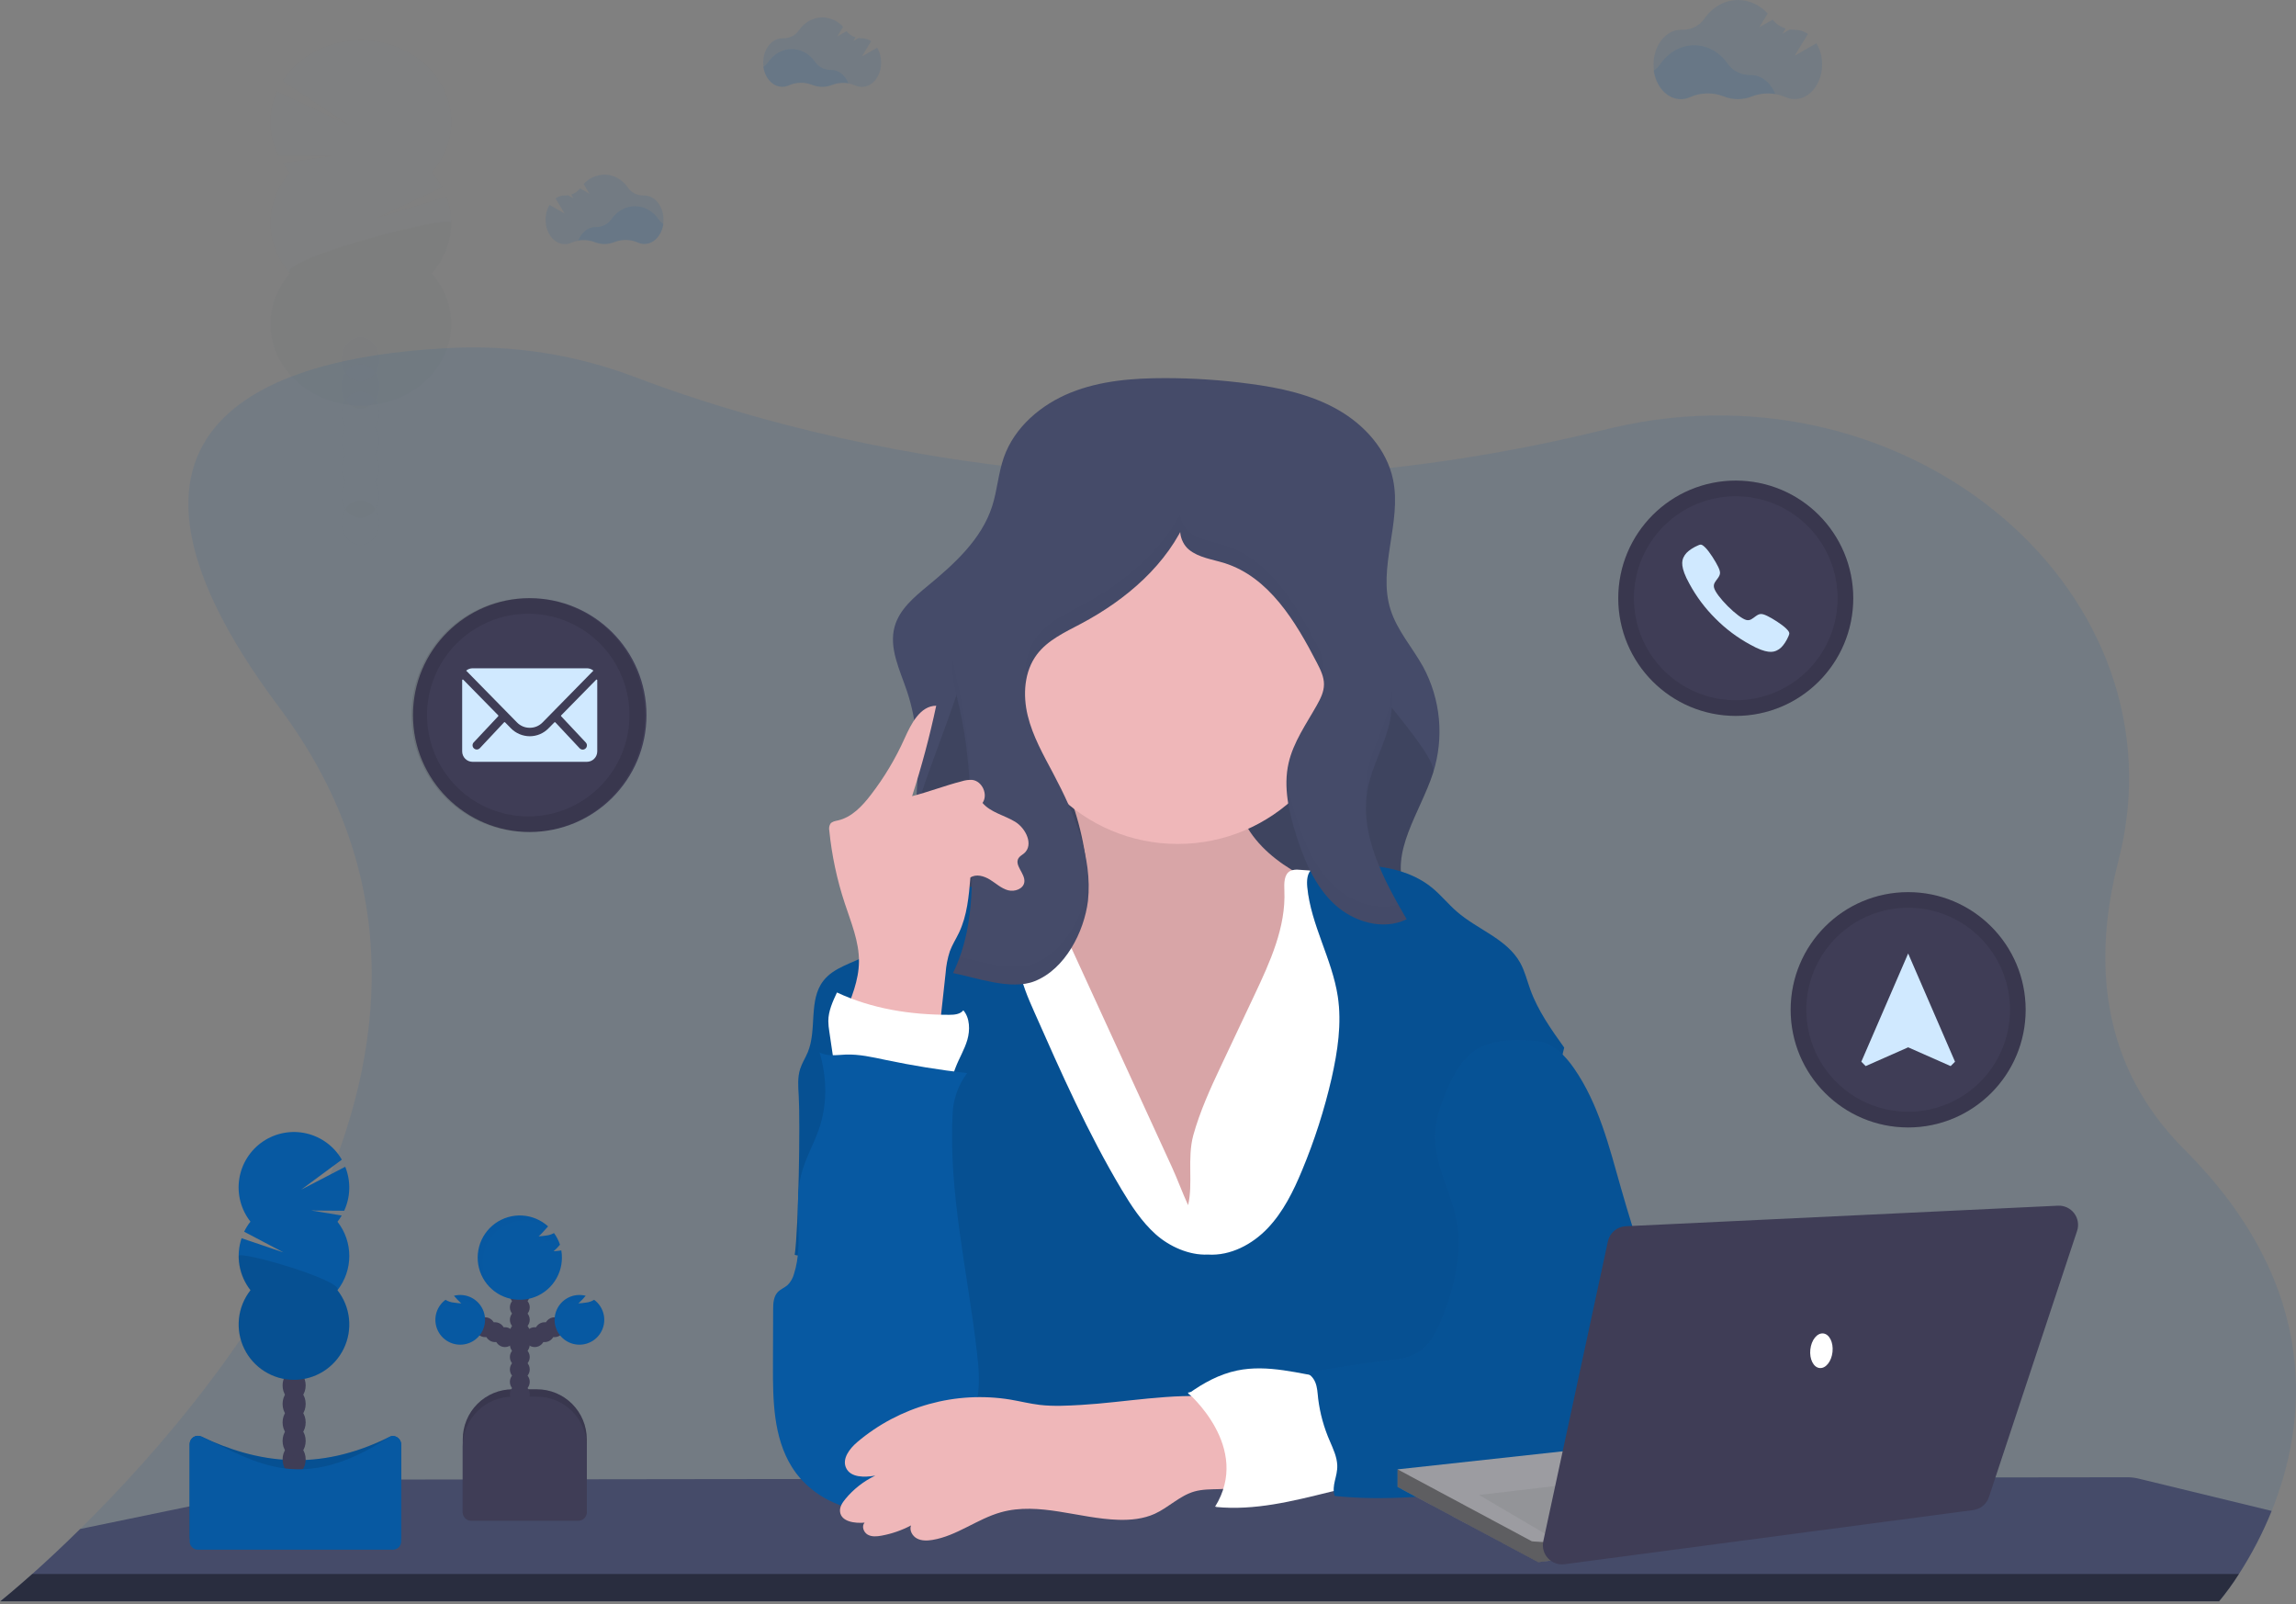 <svg width="587" height="410" viewBox="0 0 587 410" fill="none" xmlns="http://www.w3.org/2000/svg">
<rect x="0" y="0" width="587" height="410" fill="#808080" stroke="none"/>
<g clip-path="url(#clip0)">
<path opacity="0.1" d="M580.778 386.173C578.5 391.799 575.695 397.197 572.402 402.295C570.857 404.726 569.162 407.058 567.328 409.278C567.312 409.301 567.293 409.321 567.272 409.339H0L0.077 409.278C0.587 408.88 3.583 406.453 8.244 402.295C11.587 399.317 15.783 395.445 20.494 390.786C59.027 352.856 133.045 263.076 71.4 180.831C14.093 104.374 75.794 90.5 116.497 88.88C132.135 88.267 147.735 90.82 162.364 96.384C181.169 103.536 215.536 114.499 260.312 119.525C261.782 119.689 263.262 119.852 264.763 120C288.468 122.416 312.334 122.85 336.111 121.298C336.81 121.257 337.515 121.206 338.224 121.155C361.746 119.502 385.09 115.888 408.011 110.351C409.496 109.988 410.961 109.646 412.421 109.304C488.798 91.618 559.207 151.892 541.602 220.007C535.094 245.202 536.748 272.057 558.446 293.783C593.973 329.245 589.67 364.171 580.778 386.173Z" fill="#0759A2"/>
<path d="M580.778 386.173C578.5 391.799 575.695 397.197 572.402 402.295C570.857 404.726 569.163 407.058 567.328 409.278H0.077C0.587 408.88 3.583 406.453 8.244 402.295C11.587 399.317 15.783 395.445 20.494 390.786L80.281 378.423C81.054 378.264 81.841 378.183 82.629 378.183L146.367 378.091H146.434L178.004 378.051H178.076L204.72 378.02H222.162H240.027L313.234 377.918H313.351H319.022H328.986H341.425H344.733L357.305 377.775H361.459L398.027 377.724H409.706H415.321L457.559 377.667H470.136L510.144 377.611L543.914 377.57C544.855 377.571 545.792 377.682 546.707 377.902L580.778 386.173Z" fill="#454B69"/>
<path opacity="0.4" d="M8.244 402.295H572.402C570.857 404.726 569.163 407.058 567.328 409.278H0.077C0.577 408.854 3.573 406.428 8.244 402.295Z" fill="black"/>
<path d="M374.261 243.425L373.128 243.645L321.9 253.494C307.021 256.354 291.928 259.23 276.814 258.132C265.865 257.335 255.636 254.086 245.116 251.236C239.169 249.621 232.865 248.978 230.849 242.316C228.067 233.121 232.595 219.507 233.662 210.19C234.682 201.046 235.285 191.672 233.468 182.635C233.064 180.604 232.532 178.601 231.875 176.638C230.053 171.228 227.189 165.604 228.736 160.112C229.956 155.755 233.677 152.644 237.158 149.763C243.977 144.143 250.94 137.845 253.645 129.421C254.972 125.334 255.222 120.936 256.652 116.88C259.362 109.166 266.171 103.399 273.746 100.344C281.321 97.289 289.651 96.641 297.823 96.641C305.039 96.641 312.247 97.121 319.399 98.076C327.199 99.098 335.07 100.778 341.925 104.651C348.78 108.523 354.558 114.867 356.156 122.601C358.417 133.538 352.139 145.186 355.507 155.806C357.202 161.175 361.122 165.512 363.843 170.426C366.061 174.537 367.43 179.052 367.869 183.704C368.307 188.355 367.806 193.047 366.395 197.501C363.138 207.6 355.165 217.817 359.249 227.609C361.847 233.837 368.483 237.162 373.107 242.097C373.519 242.539 373.903 242.982 374.261 243.425Z" fill="#454B69"/>
<path opacity="0.1" d="M373.128 242.137V243.644L321.9 253.493C307.021 256.354 291.928 259.23 276.814 258.131C265.865 257.334 255.636 254.085 245.116 251.235C239.169 249.621 232.865 248.977 230.849 242.316C228.067 233.121 232.595 219.507 233.662 210.189C234.682 201.045 250.399 167.662 248.582 158.625L342.502 162.712C343.134 167.703 367.957 192.754 366.41 197.541C363.154 207.64 355.181 217.857 359.264 227.65C361.867 233.877 368.503 237.202 373.128 242.137Z" fill="black"/>
<path d="M277.166 216.861C277.723 220.024 278.019 223.502 276.406 226.261C274.257 229.959 269.571 231.139 265.38 231.977L250.833 234.889C249.843 235.088 248.791 235.313 248.051 235.992C247.178 236.774 246.882 238.01 246.755 239.175C246.168 244.447 248.031 249.642 249.73 254.664C253.166 264.834 256.05 275.22 260.393 285.033C264.737 294.846 270.699 304.215 279.208 310.774C287.717 317.333 298.977 320.827 309.395 318.263C318.471 316.031 325.913 309.62 332.329 302.82C337.622 297.201 342.573 291.071 345.141 283.781C346.912 278.775 347.489 273.442 348.045 268.16C348.906 260.061 349.767 251.963 350.628 243.864C351.031 240.064 351.297 235.788 348.831 232.871C347.749 231.589 346.279 230.736 344.778 229.944C339.194 226.976 333.314 224.524 328.118 220.948C322.922 217.372 318.312 212.448 316.735 206.338C315.791 202.67 315.959 198.676 314.351 195.258C312.555 191.427 308.737 188.832 304.653 187.693C300.57 186.553 296.262 186.707 292.056 187.182C287.85 187.657 271.638 188.873 269.898 193.618C268.964 196.173 272.838 201.654 273.757 204.167C275.269 208.288 276.41 212.537 277.166 216.861Z" fill="#EFB7B9"/>
<path opacity="0.1" d="M277.166 216.861C277.723 220.024 278.019 223.502 276.406 226.261C274.257 229.959 269.571 231.139 265.38 231.977L250.833 234.889C249.843 235.088 248.791 235.313 248.051 235.992C247.178 236.774 246.882 238.01 246.755 239.175C246.168 244.447 248.031 249.642 249.73 254.664C253.166 264.834 256.05 275.22 260.393 285.033C264.737 294.846 270.699 304.215 279.208 310.774C287.717 317.333 298.977 320.827 309.395 318.263C318.471 316.031 325.913 309.62 332.329 302.82C337.622 297.201 342.573 291.071 345.141 283.781C346.912 278.775 347.489 273.442 348.045 268.16C348.906 260.061 349.767 251.963 350.628 243.864C351.031 240.064 351.297 235.788 348.831 232.871C347.749 231.589 346.279 230.736 344.778 229.944C339.194 226.976 333.314 224.524 328.118 220.948C322.922 217.372 318.312 212.448 316.735 206.338C315.791 202.67 315.959 198.676 314.351 195.258C312.555 191.427 308.737 188.832 304.653 187.693C300.57 186.553 296.262 186.707 292.056 187.182C287.85 187.657 271.638 188.873 269.898 193.618C268.964 196.173 272.838 201.654 273.757 204.167C275.269 208.288 276.41 212.537 277.166 216.861Z" fill="black"/>
<path d="M312.177 272.409L320.706 254.336C324.703 245.866 328.786 236.967 328.363 227.614C328.281 225.754 328.261 223.43 329.894 222.587C330.603 222.297 331.376 222.199 332.135 222.301C341.114 222.761 349.975 224.554 358.427 227.624C360.066 228.217 361.745 228.901 362.894 230.209C364.042 231.517 364.507 233.274 364.9 234.96C366.238 240.659 367.215 246.438 367.824 252.262C369.356 266.678 368.595 281.221 367.824 295.683L365.558 339.835C365.57 340.461 365.443 341.082 365.185 341.653C364.624 342.675 363.358 343.017 362.22 343.211C357.835 343.962 353.354 343.809 348.913 343.641C317.674 342.455 286.272 340.637 255.238 344.427C255.377 339.833 255.304 335.235 255.018 330.635C253.788 310.768 248.643 291.387 243.59 272.138C240.644 260.9 237.791 248.64 242.533 238.05C243.23 236.378 244.233 234.85 245.489 233.545C247.505 231.568 250.256 230.526 252.982 229.78C257.683 228.5 262.553 227.948 267.422 228.145L299.605 298.268C301.075 301.476 302.285 304.853 303.75 308.02C305.066 302.549 303.484 296.138 305.066 290.207C306.771 284.051 309.456 278.161 312.177 272.409Z" fill="white"/>
<path d="M308.813 320.657C314.571 321.02 320.165 318.068 324.126 313.894C328.087 309.72 330.7 304.428 332.911 299.08C336.088 291.456 338.613 283.576 340.46 275.525C341.991 268.68 343.078 261.594 342.022 254.657C340.562 245.079 335.146 236.374 334.222 226.73C334.064 225.044 334.166 223.072 335.519 222.055C336.356 221.427 337.459 221.34 338.5 221.279C348.127 220.707 358.703 220.814 366.16 226.929C368.432 228.788 370.274 231.113 372.495 233.028C377.783 237.626 385.256 239.965 388.65 246.07C389.834 248.195 390.401 250.601 391.228 252.89C393.178 258.305 396.552 263.066 399.905 267.75C396.654 281.481 392.917 295.223 389.666 308.954C387.762 317.01 385.843 325.097 382.851 332.81C380.891 337.868 378.426 343.027 379.028 348.442C379.268 350.572 379.978 352.61 380.595 354.664C382.76 361.872 383.775 369.376 383.602 376.901L237.954 377.258C244.932 367.246 246.979 354.965 246.269 342.782C245.927 336.943 244.61 331.068 241.675 326.016C237.051 318.098 228.915 312.939 220.896 308.52C215.281 305.455 209.253 322.701 203.184 320.724C204.164 313.787 204.613 287.009 204.204 280.025C204.072 277.737 203.868 275.387 204.572 273.201C205.052 271.704 205.935 270.365 206.532 268.91C208.926 263.081 206.644 255.628 210.513 250.668C213.188 247.219 217.879 246.239 221.692 244.113C225.607 241.927 228.634 238.494 232.044 235.562C238.734 229.876 246.909 226.223 255.605 225.034C258.142 229.038 259.684 233.592 260.102 238.315C260.362 241.283 260.174 244.292 260.587 247.245C261.154 251.245 262.807 254.999 264.446 258.698C271.27 274.12 278.12 289.588 286.767 304.071C289.212 308.157 291.872 312.244 295.414 315.427C298.956 318.609 304.056 320.882 308.813 320.657Z" fill="#0759A2"/>
<path opacity="0.1" d="M308.813 320.657C314.571 321.02 320.165 318.068 324.126 313.894C328.087 309.72 330.7 304.428 332.911 299.08C336.088 291.456 338.613 283.576 340.46 275.525C341.991 268.68 343.078 261.594 342.022 254.657C340.562 245.079 335.146 236.374 334.222 226.73C334.064 225.044 334.166 223.072 335.519 222.055C336.356 221.427 337.459 221.34 338.5 221.279C348.127 220.707 358.703 220.814 366.16 226.929C368.432 228.788 370.274 231.113 372.495 233.028C377.783 237.626 385.256 239.965 388.65 246.07C389.834 248.195 390.401 250.601 391.228 252.89C393.178 258.305 396.552 263.066 399.905 267.75C396.654 281.481 392.917 295.223 389.666 308.954C387.762 317.01 385.843 325.097 382.851 332.81C380.891 337.868 378.426 343.027 379.028 348.442C379.268 350.572 379.978 352.61 380.595 354.664C382.76 361.872 383.775 369.376 383.602 376.901L237.954 377.258C244.932 367.246 246.979 354.965 246.269 342.782C245.927 336.943 244.61 331.068 241.675 326.016C237.051 318.098 228.915 312.939 220.896 308.52C215.281 305.455 209.253 322.701 203.184 320.724C204.164 313.787 204.613 287.009 204.204 280.025C204.072 277.737 203.868 275.387 204.572 273.201C205.052 271.704 205.935 270.365 206.532 268.91C208.926 263.081 206.644 255.628 210.513 250.668C213.188 247.219 217.879 246.239 221.692 244.113C225.607 241.927 228.634 238.494 232.044 235.562C238.734 229.876 246.909 226.223 255.605 225.034C258.142 229.038 259.684 233.592 260.102 238.315C260.362 241.283 260.174 244.292 260.587 247.245C261.154 251.245 262.807 254.999 264.446 258.698C271.27 274.12 278.12 289.588 286.767 304.071C289.212 308.157 291.872 312.244 295.414 315.427C298.956 318.609 304.056 320.882 308.813 320.657Z" fill="black"/>
<path d="M301.11 215.701C325.275 215.701 344.865 196.096 344.865 171.912C344.865 147.728 325.275 128.123 301.11 128.123C276.945 128.123 257.356 147.728 257.356 171.912C257.356 196.096 276.945 215.701 301.11 215.701Z" fill="#EFB7B9"/>
<path d="M278.151 230.265C279.351 218.934 274.645 207.849 269.316 197.781C266.764 192.969 264.028 188.172 262.746 182.885C261.465 177.597 261.833 171.61 265.11 167.263C267.897 163.565 272.317 161.567 276.406 159.396C287.947 153.266 298.497 144.255 303.571 132.204C300.702 133.767 301.448 138.431 303.979 140.49C306.511 142.549 309.962 142.947 313.075 143.928C324.427 147.504 331.237 158.834 336.698 169.419C337.592 171.146 338.5 172.969 338.49 174.916C338.48 176.862 337.592 178.588 336.663 180.244C333.967 185.045 330.67 189.658 329.445 195.027C328.041 201.157 329.522 207.604 331.446 213.617C333.488 220.012 336.198 226.459 341.098 231.046C345.998 235.634 353.599 237.912 359.627 234.949C353.609 224.595 347.377 213.024 349.725 201.285C350.858 195.666 353.905 190.557 355.202 184.969C357.672 174.308 353.558 163.34 349.52 153.164L337.454 122.795C335.611 118.151 333.513 113.196 329.287 110.565C326.428 108.793 322.968 108.333 319.619 108.011C308.839 107.051 297.67 107.367 287.635 111.383C269.352 118.693 257.887 136.715 248.791 154.196C246.065 159.432 243.375 164.995 243.488 170.9C243.549 174.139 244.453 177.291 245.188 180.448C248.179 193.301 248.342 206.618 248.495 219.813C248.613 229.938 248.087 239.48 243.661 248.701C249.725 249.907 258.52 253.161 264.523 250.78C272.348 247.684 277.166 238.147 278.151 230.265Z" fill="#454B69"/>
<g opacity="0.1">
<path opacity="0.1" d="M248.47 219.601C248.49 218.16 248.49 216.706 248.47 215.238C248.316 202.043 248.153 188.725 245.162 175.873C244.494 173.372 243.972 170.834 243.6 168.271C243.495 169.151 243.449 170.037 243.462 170.923C243.523 174.161 244.427 177.313 245.162 180.47C248.138 193.246 248.322 206.482 248.47 219.601Z" fill="black"/>
<path opacity="0.1" d="M355.202 184.97C355.872 181.986 356.095 178.918 355.865 175.867C355.765 177.384 355.543 178.891 355.202 180.373C353.905 185.992 350.858 191.054 349.725 196.689C349.236 199.174 349.099 201.716 349.316 204.239C349.398 203.248 349.534 202.262 349.725 201.287C350.858 195.652 353.905 190.569 355.202 184.97Z" fill="black"/>
<path opacity="0.1" d="M338.092 172.572C338.341 171.846 338.475 171.086 338.49 170.319C338.49 168.373 337.592 166.549 336.698 164.823C331.237 154.238 324.448 142.918 313.075 139.332C309.962 138.351 306.516 137.952 303.979 135.894C303.327 135.331 302.792 134.644 302.409 133.872C302.025 133.1 301.799 132.259 301.744 131.398C296.211 141.564 286.706 149.339 276.406 154.8C272.322 156.971 267.897 158.968 265.11 162.667C262.491 166.141 261.731 170.661 262.185 175.034C262.443 172.228 263.453 169.543 265.11 167.264C267.897 163.566 272.317 161.569 276.406 159.398C286.706 153.937 296.211 146.162 301.744 135.996C301.799 136.856 302.025 137.697 302.409 138.469C302.792 139.241 303.327 139.929 303.979 140.491C306.532 142.535 309.962 142.948 313.075 143.929C324.427 147.505 331.237 158.836 336.698 169.42C337.252 170.429 337.718 171.483 338.092 172.572Z" fill="black"/>
<path opacity="0.1" d="M341.098 226.45C336.198 221.852 333.498 215.416 331.446 209.02C330.215 205.427 329.393 201.707 328.996 197.93C328.521 203.176 329.823 208.545 331.446 213.618C333.488 220.013 336.198 226.46 341.098 231.047C345.999 235.635 353.599 237.913 359.627 234.95C358.902 233.709 358.183 232.447 357.468 231.175C351.869 232.754 345.437 230.506 341.098 226.45Z" fill="black"/>
<path opacity="0.1" d="M278.151 225.668C277.166 233.551 272.347 243.088 264.502 246.204C259.056 248.365 251.302 245.882 245.386 244.508C244.877 245.942 244.295 247.349 243.641 248.723C249.705 249.928 258.499 253.182 264.502 250.802C272.347 247.686 277.166 238.148 278.151 230.266C278.354 228.294 278.392 226.308 278.263 224.33C278.233 224.775 278.187 225.224 278.151 225.668Z" fill="black"/>
</g>
<path d="M340.001 352.325C332.115 351.073 324.111 348.657 316.291 350.282C311.758 351.222 307.614 353.48 303.847 356.207C305.919 357.868 308.339 359.349 309.655 361.658C310.473 363.256 311.087 364.949 311.483 366.7C312.31 369.765 313.142 372.891 313.269 376.079C313.397 379.267 312.759 382.587 310.86 385.157C320.803 386.137 330.44 383.685 340.139 381.29C341.248 381.095 342.303 380.668 343.237 380.038C344.768 378.832 345.217 376.687 345.228 374.73C345.228 371.236 344.248 367.829 343.252 364.478C342.068 360.458 341.19 356.32 340.001 352.325Z" fill="white"/>
<path d="M393.249 266.162C397.164 266.672 400.201 269.835 402.437 273.083C408.71 282.125 411.415 293.088 414.427 303.678C418.17 316.847 422.572 329.809 427.632 342.563C428.721 345.508 430.046 348.361 431.593 351.094C432.854 353.203 434.385 355.231 434.941 357.627C436.289 363.42 431.516 368.866 426.54 372.094C423.887 373.884 420.99 375.281 417.939 376.242C414.968 377.131 411.87 377.468 408.792 377.805L380.458 380.87C367.416 382.291 354.257 383.711 341.21 382.342C340.388 379.481 342.001 377.458 341.884 374.48C341.802 372.35 340.863 370.368 340.026 368.406C338.482 364.912 337.462 361.21 336.999 357.418C336.851 356.023 336.8 354.593 336.269 353.295C335.738 351.998 334.6 350.833 333.207 350.741C340.863 349.98 346.677 348.534 354.333 347.768C357.177 347.482 360.132 347.16 362.557 345.648C365.563 343.773 367.247 340.392 368.585 337.112C371.898 328.99 374.031 320.04 372.291 311.437C370.861 304.383 366.875 297.813 366.895 290.615C366.895 286.33 368.355 282.176 370.08 278.253C371.908 274.105 374.291 269.865 378.303 267.761C382.315 265.656 388.721 265.549 393.249 266.162Z" fill="#0759A2"/>
<path opacity="0.08" d="M393.249 266.162C397.164 266.672 400.201 269.835 402.437 273.083C408.71 282.125 411.415 293.088 414.427 303.678C418.17 316.847 422.572 329.809 427.632 342.563C428.721 345.508 430.046 348.361 431.593 351.094C432.854 353.203 434.385 355.231 434.941 357.627C436.289 363.42 431.516 368.866 426.54 372.094C423.887 373.884 420.99 375.281 417.939 376.242C414.968 377.131 411.87 377.468 408.792 377.805L380.458 380.87C367.416 382.291 354.257 383.711 341.21 382.342C340.388 379.481 342.001 377.458 341.884 374.48C341.802 372.35 340.863 370.368 340.026 368.406C338.482 364.912 337.462 361.21 336.999 357.418C336.851 356.023 336.8 354.593 336.269 353.295C335.738 351.998 334.6 350.833 333.207 350.741C340.863 349.98 346.677 348.534 354.333 347.768C357.177 347.482 360.132 347.16 362.557 345.648C365.563 343.773 367.247 340.392 368.585 337.112C371.898 328.99 374.031 320.04 372.291 311.437C370.861 304.383 366.875 297.813 366.895 290.615C366.895 286.33 368.355 282.176 370.08 278.253C371.908 274.105 374.291 269.865 378.303 267.761C382.315 265.656 388.721 265.549 393.249 266.162Z" fill="black"/>
<path d="M215.817 259.526C217.67 255.122 219.554 250.576 219.605 245.799C219.661 240.635 217.563 235.731 215.96 230.827C213.978 224.826 212.658 218.627 212.025 212.339C211.893 211.737 211.984 211.107 212.28 210.567C212.704 209.969 213.52 209.846 214.24 209.688C217.772 208.881 220.442 206.025 222.647 203.149C226.068 198.708 228.956 193.88 231.253 188.764C232.942 184.999 235.229 180.407 239.353 180.371C237.693 188.176 235.635 195.892 233.187 203.487C237.5 202.383 241.599 200.779 245.912 199.676C246.757 199.409 247.641 199.291 248.526 199.328C251.109 199.599 252.691 203.098 251.19 205.218C253.298 207.691 256.805 208.355 259.561 210.051C262.318 211.747 264.298 215.946 261.848 218.076C261.368 218.49 260.761 218.781 260.414 219.312C259.23 221.141 262.129 223.241 261.889 225.407C261.695 227.179 259.424 228.007 257.703 227.537C255.983 227.067 254.641 225.78 253.11 224.834C251.578 223.889 249.577 223.302 248.092 224.283C247.694 229.09 247.265 233.989 245.188 238.367C244.427 239.966 243.452 241.462 242.84 243.123C242.254 244.933 241.89 246.808 241.757 248.706L239.905 265.661C231.064 267.433 223.137 264.782 215.817 259.526Z" fill="#EFB7B9"/>
<path d="M213.658 274.724L212.029 263.695C211.874 262.797 211.787 261.889 211.769 260.977C211.769 258.423 212.892 255.986 213.979 253.662C222.988 257.871 232.728 259.368 242.666 259.373C243.978 259.373 245.473 259.251 246.29 258.224C247.979 260.17 248.03 263.302 247.311 265.774C246.591 268.247 245.208 270.474 244.289 272.885C243.824 274.106 243.447 275.439 242.558 276.379C241.18 277.866 238.945 278.121 236.913 278.111C234.776 278.097 232.644 277.894 230.543 277.503C225.102 276.492 219.099 273.748 213.658 274.724Z" fill="white"/>
<path d="M247.26 274.274C240.267 273.478 233.32 272.354 226.419 270.903C223.034 270.193 219.62 269.401 216.169 269.539C213.923 269.631 211.509 270.08 209.533 268.967C211.458 275.521 211.575 282.427 209.273 288.859C207.91 292.69 205.833 296.261 204.832 300.205C202.75 308.455 205.608 317.45 203.005 325.552C202.73 326.611 202.189 327.582 201.433 328.372C200.637 329.103 199.549 329.481 198.814 330.273C197.732 331.437 197.666 333.189 197.661 334.778L197.615 348.852C197.584 357.812 197.702 367.313 202.428 374.904C207.818 383.589 219.165 388.089 229.042 385.448C231.668 384.776 234.129 383.571 236.27 381.908C239.7 379.18 241.885 375.237 244.024 371.395C246.576 366.797 249.128 362.098 249.95 356.923C250.532 353.26 250.205 349.521 249.786 345.838C247.479 325.404 242.472 305.144 243.549 284.634C243.71 280.885 245.004 277.272 247.26 274.274Z" fill="#0759A2"/>
<path d="M276.487 359.073C272.939 359.277 269.366 359.482 265.834 359.073C263.282 358.767 260.791 358.138 258.259 357.709C251.345 356.592 244.271 356.984 237.523 358.861C230.775 360.737 224.512 364.053 219.165 368.58C217.205 370.255 215.225 372.825 216.307 375.17C217.471 377.693 221.028 377.622 223.769 377.152C220.811 378.566 218.197 380.611 216.113 383.144C215.347 384.079 214.622 385.187 214.77 386.398C215.082 388.926 218.512 389.386 221.049 389.166C220.222 390.055 220.778 391.629 221.83 392.232C222.881 392.834 224.188 392.712 225.377 392.492C228.006 392.01 230.547 391.13 232.911 389.882C232.431 391.133 233.263 392.599 234.442 393.223C235.622 393.846 237.056 393.8 238.378 393.585C244.615 392.564 249.822 388.221 255.906 386.515C265.635 383.792 275.813 388.135 285.925 388.441C289.09 388.538 292.336 388.216 295.22 386.909C298.757 385.299 301.611 382.28 305.347 381.208C309.497 380.022 314.259 381.386 318.057 379.338C320.818 377.851 318.327 366.393 317.623 364.187C316.331 360.151 315.035 357.474 310.732 357.065C299.844 355.998 287.456 358.44 276.487 359.073Z" fill="#EFB7B9"/>
<path d="M303.647 355.946C303.647 355.946 320.129 369.908 310.62 385.141L328.996 378.791V365.463C328.996 364.83 322.018 355.313 322.018 355.313L313.774 354.041L303.647 355.946Z" fill="white"/>
<path d="M131.074 355.084H137.256C140.64 355.084 143.886 356.429 146.279 358.825C148.672 361.22 150.017 364.468 150.017 367.855V386.812H118.313V367.855C118.313 366.178 118.644 364.517 119.285 362.968C119.926 361.418 120.866 360.01 122.051 358.825C123.236 357.639 124.643 356.698 126.191 356.056C127.739 355.414 129.399 355.084 131.074 355.084Z" fill="#3F3D56"/>
<path opacity="0.1" d="M131.074 355.084H137.256C140.64 355.084 143.886 356.429 146.279 358.825C148.672 361.22 150.017 364.468 150.017 367.855V386.812H118.313V367.855C118.313 366.178 118.644 364.517 119.285 362.968C119.926 361.418 120.866 360.01 122.051 358.825C123.236 357.639 124.643 356.698 126.191 356.056C127.739 355.414 129.399 355.084 131.074 355.084Z" fill="black"/>
<path d="M132.897 362.062C134.298 362.062 135.434 360.925 135.434 359.523C135.434 358.121 134.298 356.984 132.897 356.984C131.496 356.984 130.36 358.121 130.36 359.523C130.36 360.925 131.496 362.062 132.897 362.062Z" fill="#3F3D56"/>
<path d="M132.897 358.89C134.298 358.89 135.434 357.754 135.434 356.351C135.434 354.949 134.298 353.812 132.897 353.812C131.496 353.812 130.36 354.949 130.36 356.351C130.36 357.754 131.496 358.89 132.897 358.89Z" fill="#3F3D56"/>
<path d="M132.897 355.718C134.298 355.718 135.434 354.582 135.434 353.179C135.434 351.777 134.298 350.641 132.897 350.641C131.496 350.641 130.36 351.777 130.36 353.179C130.36 354.582 131.496 355.718 132.897 355.718Z" fill="#3F3D56"/>
<path d="M132.897 352.544C134.298 352.544 135.434 351.408 135.434 350.006C135.434 348.603 134.298 347.467 132.897 347.467C131.496 347.467 130.36 348.603 130.36 350.006C130.36 351.408 131.496 352.544 132.897 352.544Z" fill="#3F3D56"/>
<path d="M132.897 349.373C134.298 349.373 135.434 348.236 135.434 346.834C135.434 345.432 134.298 344.295 132.897 344.295C131.496 344.295 130.36 345.432 130.36 346.834C130.36 348.236 131.496 349.373 132.897 349.373Z" fill="#3F3D56"/>
<path d="M132.897 346.201C134.298 346.201 135.434 345.064 135.434 343.662C135.434 342.26 134.298 341.123 132.897 341.123C131.496 341.123 130.36 342.26 130.36 343.662C130.36 345.064 131.496 346.201 132.897 346.201Z" fill="#3F3D56"/>
<path d="M132.897 343.023C134.298 343.023 135.434 341.886 135.434 340.484C135.434 339.082 134.298 337.945 132.897 337.945C131.496 337.945 130.36 339.082 130.36 340.484C130.36 341.886 131.496 343.023 132.897 343.023Z" fill="#3F3D56"/>
<path d="M136.705 344.295C138.106 344.295 139.242 343.158 139.242 341.756C139.242 340.353 138.106 339.217 136.705 339.217C135.304 339.217 134.168 340.353 134.168 341.756C134.168 343.158 135.304 344.295 136.705 344.295Z" fill="#3F3D56"/>
<path d="M139.241 343.023C140.643 343.023 141.778 341.886 141.778 340.484C141.778 339.082 140.643 337.945 139.241 337.945C137.84 337.945 136.705 339.082 136.705 340.484C136.705 341.886 137.84 343.023 139.241 343.023Z" fill="#3F3D56"/>
<path d="M141.778 341.755C143.179 341.755 144.315 340.619 144.315 339.217C144.315 337.814 143.179 336.678 141.778 336.678C140.377 336.678 139.241 337.814 139.241 339.217C139.241 340.619 140.377 341.755 141.778 341.755Z" fill="#3F3D56"/>
<path d="M132.897 339.851C134.298 339.851 135.434 338.714 135.434 337.312C135.434 335.91 134.298 334.773 132.897 334.773C131.496 334.773 130.36 335.91 130.36 337.312C130.36 338.714 131.496 339.851 132.897 339.851Z" fill="#3F3D56"/>
<path d="M132.897 336.679C134.298 336.679 135.434 335.543 135.434 334.14C135.434 332.738 134.298 331.602 132.897 331.602C131.496 331.602 130.36 332.738 130.36 334.14C130.36 335.543 131.496 336.679 132.897 336.679Z" fill="#3F3D56"/>
<path d="M132.897 333.505C134.298 333.505 135.434 332.369 135.434 330.967C135.434 329.564 134.298 328.428 132.897 328.428C131.496 328.428 130.36 329.564 130.36 330.967C130.36 332.369 131.496 333.505 132.897 333.505Z" fill="#3F3D56"/>
<path d="M132.897 330.334C134.298 330.334 135.434 329.197 135.434 327.795C135.434 326.393 134.298 325.256 132.897 325.256C131.496 325.256 130.36 326.393 130.36 327.795C130.36 329.197 131.496 330.334 132.897 330.334Z" fill="#3F3D56"/>
<path d="M143.432 319.605C142.799 319.697 142.166 319.764 141.533 319.805C142.122 319.291 142.668 318.73 143.167 318.129C142.815 317.062 142.299 316.057 141.635 315.151C141.007 315.504 140.311 315.723 139.594 315.794C138.966 315.886 138.333 315.953 137.7 315.999C138.532 315.319 139.308 314.298 140.125 313.445C138.295 311.785 135.951 310.805 133.485 310.669C131.019 310.533 128.581 311.249 126.58 312.697C124.579 314.146 123.136 316.238 122.493 318.624C121.85 321.011 122.046 323.546 123.048 325.805C124.05 328.064 125.797 329.909 127.997 331.032C130.197 332.156 132.716 332.488 135.131 331.974C137.547 331.46 139.713 330.131 141.266 328.209C142.819 326.288 143.665 323.89 143.662 321.419C143.662 320.797 143.607 320.177 143.499 319.564L143.432 319.605Z" fill="#0759A2"/>
<path d="M151.89 332.219C151.243 332.617 150.513 332.861 149.757 332.929C149.129 333.021 148.496 333.093 147.863 333.134C148.536 332.53 149.163 331.877 149.741 331.182C148.212 330.783 146.589 330.969 145.189 331.704C143.789 332.439 142.714 333.67 142.173 335.157C141.632 336.643 141.664 338.278 142.264 339.742C142.863 341.205 143.987 342.393 145.415 343.071C146.842 343.75 148.472 343.872 149.984 343.412C151.497 342.953 152.784 341.945 153.593 340.586C154.403 339.228 154.677 337.616 154.362 336.065C154.047 334.515 153.166 333.138 151.89 332.204V332.219Z" fill="#0759A2"/>
<path d="M129.094 344.295C130.495 344.295 131.631 343.158 131.631 341.756C131.631 340.353 130.495 339.217 129.094 339.217C127.693 339.217 126.557 340.353 126.557 341.756C126.557 343.158 127.693 344.295 129.094 344.295Z" fill="#3F3D56"/>
<path d="M126.557 343.023C127.958 343.023 129.094 341.886 129.094 340.484C129.094 339.082 127.958 337.945 126.557 337.945C125.156 337.945 124.021 339.082 124.021 340.484C124.021 341.886 125.156 343.023 126.557 343.023Z" fill="#3F3D56"/>
<path d="M124.02 341.755C125.421 341.755 126.557 340.619 126.557 339.217C126.557 337.814 125.421 336.678 124.02 336.678C122.619 336.678 121.483 337.814 121.483 339.217C121.483 340.619 122.619 341.755 124.02 341.755Z" fill="#3F3D56"/>
<path d="M113.908 332.219C114.555 332.617 115.286 332.861 116.042 332.929C116.67 333.021 117.303 333.093 117.936 333.134C117.262 332.531 116.634 331.879 116.057 331.182C117.587 330.783 119.21 330.969 120.61 331.704C122.009 332.439 123.085 333.67 123.626 335.157C124.167 336.643 124.134 338.278 123.535 339.742C122.935 341.205 121.812 342.393 120.384 343.071C118.956 343.75 117.327 343.872 115.815 343.412C114.302 342.953 113.015 341.945 112.206 340.586C111.396 339.228 111.122 337.616 111.437 336.065C111.752 334.515 112.633 333.138 113.908 332.204V332.219Z" fill="#0759A2"/>
<path d="M131.075 356.963H137.256C140.64 356.963 143.886 358.308 146.279 360.703C148.672 363.098 150.017 366.347 150.017 369.734V386.525C150.017 387.1 149.789 387.651 149.383 388.057C148.977 388.463 148.427 388.691 147.853 388.691H120.463C119.889 388.691 119.338 388.463 118.932 388.057C118.526 387.651 118.298 387.1 118.298 386.525V369.734C118.298 368.055 118.629 366.394 119.271 364.843C119.913 363.293 120.855 361.884 122.041 360.698C123.228 359.512 124.636 358.572 126.186 357.931C127.736 357.29 129.397 356.961 131.075 356.963Z" fill="#3F3D56"/>
<g opacity="0.1">
<path opacity="0.1" d="M143.606 320.299C143.349 320.573 143.076 320.833 142.789 321.075C143.08 321.075 143.366 321.029 143.657 320.999C143.647 320.764 143.631 320.529 143.606 320.299Z" fill="black"/>
<path opacity="0.1" d="M138.981 317.265C139.619 317.224 140.247 317.158 140.88 317.066C141.448 316.994 142.003 316.843 142.528 316.617C142.27 316.106 141.973 315.616 141.64 315.15C141.323 315.344 140.979 315.49 140.619 315.585C140.119 316.188 139.571 316.75 138.981 317.265Z" fill="black"/>
<path opacity="0.1" d="M123.387 322.716C123.384 320.78 123.902 318.878 124.887 317.211C125.873 315.544 127.289 314.174 128.988 313.246C130.686 312.317 132.603 311.864 134.537 311.934C136.471 312.004 138.35 312.595 139.976 313.644L140.14 313.47C139.078 312.525 137.84 311.799 136.497 311.335C135.154 310.871 133.732 310.677 132.314 310.765C130.896 310.853 129.509 311.221 128.234 311.848C126.958 312.474 125.819 313.348 124.882 314.417C123.946 315.486 123.229 316.73 122.775 318.078C122.321 319.425 122.138 320.85 122.236 322.268C122.335 323.687 122.712 325.072 123.348 326.344C123.983 327.616 124.864 328.749 125.94 329.679C124.289 327.736 123.384 325.267 123.387 322.716Z" fill="black"/>
</g>
<g opacity="0.1">
<path opacity="0.1" d="M147.863 334.4C148.496 334.359 149.129 334.292 149.757 334.201C150.513 334.13 151.244 333.885 151.89 333.485C152.607 334.014 153.204 334.687 153.644 335.461C154.084 336.236 154.356 337.094 154.442 337.981C154.467 337.759 154.479 337.535 154.478 337.312C154.483 336.319 154.254 335.34 153.811 334.453C153.368 333.565 152.722 332.795 151.926 332.203C151.279 332.601 150.549 332.844 149.792 332.913L149.282 332.98C148.846 333.489 148.372 333.964 147.863 334.4Z" fill="black"/>
<path opacity="0.1" d="M148.118 332.234C148.33 332.236 148.541 332.251 148.751 332.28C149.083 331.927 149.409 331.549 149.741 331.181C148.803 330.93 147.819 330.899 146.867 331.09C145.914 331.28 145.018 331.688 144.249 332.28C143.479 332.873 142.855 333.635 142.427 334.508C141.999 335.38 141.777 336.339 141.778 337.311C141.778 337.526 141.778 337.735 141.809 337.945C141.966 336.379 142.698 334.928 143.864 333.873C145.03 332.818 146.546 332.233 148.118 332.234Z" fill="black"/>
</g>
<g opacity="0.1">
<path opacity="0.1" d="M117.936 334.4C117.303 334.359 116.67 334.292 116.042 334.201C115.286 334.13 114.555 333.885 113.909 333.485C113.192 334.014 112.595 334.687 112.155 335.461C111.715 336.236 111.443 337.094 111.357 337.981C111.332 337.759 111.32 337.535 111.321 337.312C111.316 336.319 111.545 335.34 111.988 334.453C112.431 333.565 113.077 332.795 113.873 332.203C114.52 332.601 115.25 332.844 116.007 332.913L116.517 332.98C116.95 333.492 117.425 333.967 117.936 334.4Z" fill="black"/>
<path opacity="0.1" d="M117.681 332.234C117.467 332.236 117.254 332.252 117.043 332.28C116.716 331.927 116.389 331.549 116.058 331.181C116.996 330.93 117.98 330.899 118.932 331.09C119.884 331.28 120.78 331.688 121.55 332.28C122.32 332.873 122.943 333.635 123.372 334.508C123.8 335.38 124.022 336.339 124.02 337.311C124.02 337.526 124.02 337.735 123.99 337.945C123.833 336.379 123.1 334.928 121.935 333.873C120.769 332.818 119.253 332.233 117.681 332.234Z" fill="black"/>
</g>
<path d="M100.479 394.832H50.609C50.048 394.832 49.509 394.609 49.112 394.211C48.714 393.814 48.491 393.275 48.491 392.712V369.091C48.491 368.733 48.581 368.382 48.754 368.068C48.926 367.755 49.175 367.49 49.477 367.299C49.779 367.108 50.125 366.996 50.482 366.975C50.839 366.953 51.195 367.022 51.518 367.176C65.846 373.98 81.281 376.314 99.499 367.283C99.822 367.123 100.18 367.049 100.54 367.066C100.899 367.083 101.249 367.192 101.555 367.381C101.861 367.571 102.114 367.835 102.29 368.149C102.466 368.464 102.56 368.818 102.562 369.178V392.677C102.566 392.955 102.516 393.232 102.414 393.491C102.312 393.75 102.16 393.986 101.966 394.186C101.773 394.386 101.542 394.546 101.287 394.657C101.032 394.768 100.757 394.828 100.479 394.832Z" fill="#0759A2"/>
<path opacity="0.1" d="M100.479 394.832H50.609C50.048 394.832 49.509 394.609 49.112 394.211C48.714 393.814 48.491 393.275 48.491 392.712V369.091C48.491 368.733 48.581 368.382 48.754 368.068C48.926 367.755 49.175 367.49 49.477 367.299C49.779 367.108 50.125 366.996 50.482 366.975C50.839 366.953 51.195 367.022 51.518 367.176C65.846 373.98 81.281 376.314 99.499 367.283C99.822 367.123 100.18 367.049 100.54 367.066C100.899 367.083 101.249 367.192 101.555 367.381C101.861 367.571 102.114 367.835 102.29 368.149C102.466 368.464 102.56 368.818 102.562 369.178V392.677C102.566 392.955 102.516 393.232 102.414 393.491C102.312 393.75 102.16 393.986 101.966 394.186C101.773 394.386 101.542 394.546 101.287 394.657C101.032 394.768 100.757 394.828 100.479 394.832Z" fill="black"/>
<path d="M75.197 376.877C76.827 376.877 78.148 375.145 78.148 373.01C78.148 370.874 76.827 369.143 75.197 369.143C73.568 369.143 72.247 370.874 72.247 373.01C72.247 375.145 73.568 376.877 75.197 376.877Z" fill="#3F3D56"/>
<path d="M75.197 372.15C76.827 372.15 78.148 370.419 78.148 368.283C78.148 366.147 76.827 364.416 75.197 364.416C73.568 364.416 72.247 366.147 72.247 368.283C72.247 370.419 73.568 372.15 75.197 372.15Z" fill="#3F3D56"/>
<path d="M75.197 367.42C76.827 367.42 78.148 365.688 78.148 363.553C78.148 361.417 76.827 359.686 75.197 359.686C73.568 359.686 72.247 361.417 72.247 363.553C72.247 365.688 73.568 367.42 75.197 367.42Z" fill="#3F3D56"/>
<path d="M75.197 362.695C76.827 362.695 78.148 360.964 78.148 358.828C78.148 356.692 76.827 354.961 75.197 354.961C73.568 354.961 72.247 356.692 72.247 358.828C72.247 360.964 73.568 362.695 75.197 362.695Z" fill="#3F3D56"/>
<path d="M75.197 357.965C76.827 357.965 78.148 356.233 78.148 354.098C78.148 351.962 76.827 350.23 75.197 350.23C73.568 350.23 72.247 351.962 72.247 354.098C72.247 356.233 73.568 357.965 75.197 357.965Z" fill="#3F3D56"/>
<path d="M75.197 353.234C76.827 353.234 78.148 351.503 78.148 349.367C78.148 347.231 76.827 345.5 75.197 345.5C73.568 345.5 72.247 347.231 72.247 349.367C72.247 351.503 73.568 353.234 75.197 353.234Z" fill="#3F3D56"/>
<path d="M75.197 348.509C76.827 348.509 78.148 346.778 78.148 344.642C78.148 342.507 76.827 340.775 75.197 340.775C73.568 340.775 72.247 342.507 72.247 344.642C72.247 346.778 73.568 348.509 75.197 348.509Z" fill="#3F3D56"/>
<path d="M86.263 312.286C86.664 311.771 87.031 311.23 87.361 310.667L79.602 309.389L87.994 309.451C88.803 307.695 89.245 305.792 89.292 303.86C89.338 301.927 88.989 300.005 88.264 298.212L77.009 304.056L87.391 296.394C86.419 294.711 85.111 293.247 83.549 292.092C81.987 290.938 80.204 290.118 78.311 289.683C76.418 289.248 74.456 289.208 72.547 289.565C70.638 289.923 68.823 290.669 67.215 291.759C65.607 292.849 64.241 294.259 63.201 295.901C62.161 297.542 61.47 299.38 61.172 301.301C60.873 303.221 60.972 305.183 61.464 307.063C61.955 308.943 62.828 310.702 64.029 312.23C63.398 313.028 62.857 313.893 62.416 314.809L72.482 320.102L61.763 316.475C61.011 318.704 60.827 321.086 61.225 323.404C61.623 325.723 62.592 327.906 64.044 329.757C62.403 331.845 61.382 334.353 61.099 336.994C60.815 339.635 61.279 342.303 62.439 344.692C63.599 347.082 65.407 349.097 67.656 350.506C69.906 351.916 72.507 352.663 75.162 352.663C77.816 352.663 80.417 351.916 82.667 350.506C84.916 349.097 86.725 347.082 87.884 344.692C89.044 342.303 89.508 339.635 89.225 336.994C88.941 334.353 87.92 331.845 86.279 329.757C88.239 327.262 89.305 324.18 89.305 321.006C89.305 317.832 88.239 314.75 86.279 312.255L86.263 312.286Z" fill="#0759A2"/>
<path opacity="0.1" d="M60.992 321.037C60.987 324.211 62.054 327.295 64.019 329.787C62.378 331.875 61.357 334.383 61.073 337.024C60.789 339.666 61.253 342.334 62.413 344.723C63.573 347.113 65.381 349.127 67.631 350.537C69.881 351.946 72.481 352.694 75.136 352.694C77.79 352.694 80.391 351.946 82.641 350.537C84.891 349.127 86.699 347.113 87.859 344.723C89.018 342.334 89.483 339.666 89.199 337.024C88.915 334.383 87.894 331.875 86.253 329.787C88.147 327.381 60.992 319.448 60.992 321.037Z" fill="black"/>
<path d="M100.479 396.084H50.609C50.048 396.084 49.509 395.861 49.112 395.463C48.714 395.065 48.491 394.526 48.491 393.964V369.091C48.491 368.733 48.581 368.382 48.754 368.068C48.926 367.755 49.175 367.49 49.477 367.299C49.779 367.108 50.125 366.996 50.482 366.975C50.839 366.953 51.195 367.022 51.518 367.176C65.846 373.98 77.208 381.913 99.499 367.283C100.821 366.414 102.562 367.6 102.562 369.178V393.954C102.564 394.512 102.347 395.048 101.957 395.447C101.568 395.846 101.036 396.074 100.479 396.084Z" fill="#0759A2"/>
<path d="M470.534 389.049L396.96 398.791L393.28 399.276L357.31 380.048V375.548L469.717 363.277L470.534 389.049Z" fill="#9C9CA1"/>
<path d="M378.156 382.092L457.86 372.688L457.043 387.415L394.959 391.972L378.156 382.092Z" fill="#939498"/>
<path opacity="0.4" d="M396.96 393.952V398.785L393.28 399.296L357.304 380.047V375.547L391.641 393.937C391.641 393.937 396.143 394.361 396.96 393.952Z" fill="black"/>
<path d="M411.084 317.251L394.566 393.902C394.399 394.669 394.42 395.466 394.626 396.223C394.831 396.981 395.216 397.678 395.748 398.256C396.279 398.834 396.942 399.275 397.68 399.542C398.418 399.809 399.209 399.895 399.987 399.792L504.488 385.948C505.398 385.828 506.257 385.454 506.964 384.868C507.672 384.283 508.201 383.51 508.49 382.638L531.036 314.594C531.285 313.839 531.347 313.035 531.216 312.251C531.086 311.466 530.767 310.726 530.287 310.092C529.806 309.459 529.179 308.952 528.46 308.615C527.74 308.278 526.95 308.121 526.156 308.158L415.637 313.409C414.562 313.46 413.533 313.864 412.71 314.558C411.887 315.252 411.316 316.199 411.084 317.251Z" fill="#3F3D56"/>
<path d="M468.505 345.529C468.762 343.087 467.699 340.975 466.132 340.81C464.565 340.645 463.086 342.491 462.83 344.932C462.574 347.373 463.636 349.485 465.203 349.65C466.771 349.815 468.249 347.97 468.505 345.529Z" fill="white"/>
<path d="M135.432 212.646C151.918 212.646 165.282 199.268 165.282 182.764C165.282 166.261 151.918 152.883 135.432 152.883C118.947 152.883 105.583 166.261 105.583 182.764C105.583 199.268 118.947 212.646 135.432 212.646Z" fill="#3F3D56"/>
<path d="M152.408 173.737L143.471 182.84C143.455 182.855 143.443 182.873 143.434 182.893C143.426 182.913 143.421 182.935 143.421 182.956C143.421 182.978 143.426 183 143.434 183.02C143.443 183.04 143.455 183.058 143.471 183.073L149.742 189.748C149.892 189.9 149.994 190.092 150.035 190.301C150.076 190.51 150.055 190.727 149.974 190.924C149.892 191.121 149.755 191.29 149.578 191.408C149.401 191.527 149.193 191.592 148.98 191.593C148.694 191.592 148.419 191.478 148.216 191.276L141.978 184.624C141.946 184.593 141.903 184.576 141.858 184.576C141.814 184.576 141.771 184.593 141.739 184.624L140.219 186.161C139.597 186.798 138.853 187.304 138.033 187.65C137.212 187.995 136.331 188.173 135.441 188.173C134.534 188.169 133.637 187.984 132.802 187.628C131.968 187.273 131.212 186.755 130.58 186.104L129.119 184.61C129.088 184.578 129.045 184.561 129 184.561C128.955 184.561 128.912 184.578 128.88 184.61L122.657 191.246C122.557 191.346 122.438 191.426 122.307 191.48C122.176 191.535 122.036 191.563 121.894 191.563C121.753 191.563 121.612 191.535 121.481 191.48C121.35 191.426 121.232 191.346 121.131 191.246C121.031 191.146 120.951 191.027 120.896 190.896C120.842 190.765 120.814 190.624 120.814 190.482C120.814 190.34 120.842 190.2 120.896 190.068C120.951 189.937 121.031 189.818 121.131 189.718L127.378 183.058C127.406 183.026 127.421 182.984 127.421 182.941C127.421 182.899 127.406 182.857 127.378 182.825L118.441 173.722C118.418 173.699 118.389 173.683 118.357 173.677C118.325 173.671 118.292 173.674 118.261 173.686C118.231 173.699 118.206 173.72 118.188 173.747C118.17 173.774 118.16 173.806 118.16 173.839V192.053C118.163 192.757 118.443 193.432 118.94 193.93C119.438 194.427 120.112 194.708 120.815 194.711H150.04C150.744 194.708 151.418 194.427 151.915 193.93C152.412 193.432 152.693 192.757 152.695 192.053V173.854C152.697 173.82 152.688 173.786 152.669 173.758C152.651 173.729 152.624 173.707 152.593 173.694C152.561 173.682 152.527 173.679 152.494 173.687C152.461 173.694 152.431 173.712 152.408 173.737Z" fill="#D0E9FF"/>
<path d="M135.432 186.012C136.038 186.017 136.639 185.901 137.199 185.67C137.759 185.439 138.267 185.098 138.693 184.666L151.71 171.403C151.248 171.019 150.668 170.808 150.068 170.805H120.821C120.221 170.807 119.64 171.018 119.179 171.403L132.198 184.666C132.62 185.095 133.124 185.436 133.679 185.667C134.235 185.898 134.831 186.015 135.432 186.012Z" fill="#D0E9FF"/>
<path opacity="0.1" d="M135.056 152.887C129.148 152.884 123.373 154.635 118.46 157.918C113.547 161.202 109.717 165.871 107.455 171.334C105.193 176.797 104.601 182.808 105.752 188.609C106.904 194.409 109.748 199.737 113.925 203.918C118.103 208.1 123.425 210.947 129.219 212.1C135.013 213.253 141.018 212.66 146.475 210.395C151.932 208.131 156.596 204.297 159.876 199.379C163.156 194.461 164.905 188.679 164.902 182.765C164.898 174.842 161.753 167.245 156.156 161.642C150.56 156.04 142.97 152.891 135.056 152.887ZM135.056 208.674C129.937 208.674 124.933 207.155 120.677 204.308C116.421 201.461 113.104 197.414 111.145 192.68C109.186 187.946 108.673 182.737 109.672 177.711C110.671 172.685 113.136 168.068 116.755 164.445C120.375 160.822 124.986 158.354 130.007 157.354C135.027 156.355 140.231 156.868 144.96 158.829C149.689 160.79 153.731 164.111 156.575 168.371C159.419 172.632 160.937 177.641 160.937 182.765C160.937 189.637 158.21 196.227 153.356 201.086C148.503 205.944 141.92 208.674 135.056 208.674Z" fill="black"/>
<path d="M487.844 288.159C504.434 288.159 517.882 274.696 517.882 258.089C517.882 241.482 504.434 228.02 487.844 228.02C471.255 228.02 457.807 241.482 457.807 258.089C457.807 274.696 471.255 288.159 487.844 288.159Z" fill="#3F3D56"/>
<path d="M487.844 243.701L475.87 271.358L476.987 272.478L487.847 267.682L498.707 272.478L499.825 271.358L487.844 243.701Z" fill="#D0E9FF"/>
<path opacity="0.1" d="M487.845 228.01C481.901 228.007 476.089 229.769 471.146 233.072C466.202 236.376 462.348 241.073 460.072 246.569C457.795 252.066 457.198 258.115 458.355 263.951C459.513 269.787 462.374 275.149 466.576 279.357C470.778 283.566 476.132 286.432 481.962 287.594C487.791 288.756 493.834 288.161 499.326 285.885C504.817 283.609 509.511 279.753 512.814 274.806C516.116 269.859 517.879 264.042 517.879 258.092C517.879 250.116 514.715 242.467 509.083 236.826C503.451 231.185 495.812 228.014 487.845 228.01ZM487.845 284.149C482.693 284.149 477.657 282.619 473.374 279.754C469.09 276.888 465.752 272.815 463.781 268.05C461.811 263.286 461.296 258.043 462.302 252.985C463.308 247.927 465.79 243.281 469.434 239.636C473.078 235.99 477.72 233.508 482.773 232.504C487.826 231.499 493.063 232.018 497.822 233.994C502.58 235.969 506.647 239.313 509.507 243.603C512.367 247.892 513.892 252.934 513.889 258.092C513.888 265.006 511.144 271.637 506.259 276.525C501.375 281.414 494.751 284.161 487.845 284.161V284.149Z" fill="black"/>
<path d="M443.769 182.972C460.358 182.972 473.807 169.509 473.807 152.902C473.807 136.295 460.358 122.832 443.769 122.832C427.18 122.832 413.731 136.295 413.731 152.902C413.731 169.509 427.18 182.972 443.769 182.972Z" fill="#3F3D56"/>
<path d="M456.663 160.656C455.618 159.609 453.103 158.03 451.856 157.44C450.416 156.749 449.887 156.761 448.869 157.498C448.021 158.099 447.471 158.68 446.498 158.466C445.524 158.253 443.595 156.797 441.729 154.935C439.863 153.073 438.414 151.153 438.207 150.164C438 149.174 438.571 148.636 439.178 147.787C439.911 146.767 439.932 146.238 439.235 144.797C438.634 143.549 437.074 141.037 436.019 139.984C434.965 138.931 434.736 139.163 434.159 139.382C433.566 139.631 432.995 139.934 432.456 140.285C431.41 140.986 430.824 141.569 430.412 142.448C430 143.326 429.535 144.956 431.93 149.225C433.696 152.491 435.934 155.478 438.571 158.09C441.189 160.736 444.183 162.98 447.456 164.75C451.717 167.157 453.349 166.679 454.226 166.27C455.104 165.86 455.687 165.28 456.384 164.224C456.736 163.684 457.037 163.113 457.285 162.518C457.484 161.941 457.718 161.706 456.663 160.656Z" fill="#D0E9FF"/>
<path opacity="0.1" d="M443.769 122.836C437.825 122.833 432.013 124.595 427.069 127.899C422.125 131.204 418.271 135.902 415.995 141.399C413.719 146.896 413.122 152.946 414.281 158.783C415.44 164.62 418.303 169.981 422.506 174.189C426.709 178.397 432.065 181.262 437.896 182.422C443.726 183.583 449.769 182.986 455.261 180.707C460.752 178.428 465.445 174.57 468.746 169.621C472.047 164.672 473.807 158.854 473.804 152.903C473.8 144.93 470.634 137.284 465.003 131.647C459.371 126.009 451.734 122.84 443.769 122.836ZM443.769 178.975C438.618 178.975 433.583 177.446 429.3 174.581C425.017 171.716 421.679 167.644 419.708 162.88C417.737 158.116 417.221 152.874 418.226 147.816C419.231 142.759 421.711 138.113 425.353 134.467C428.996 130.821 433.636 128.338 438.688 127.332C443.74 126.326 448.977 126.842 453.736 128.815C458.495 130.789 462.562 134.13 465.424 138.418C468.286 142.705 469.813 147.746 469.813 152.903C469.813 156.327 469.14 159.717 467.831 162.88C466.522 166.043 464.604 168.917 462.185 171.338C459.767 173.759 456.896 175.68 453.736 176.99C450.576 178.3 447.189 178.975 443.769 178.975Z" fill="black"/>
</g>
<g opacity="0.1">
<path opacity="0.1" d="M92.139 139.309C94.807 139.309 96.969 136.756 96.969 133.607C96.969 130.459 94.807 127.906 92.139 127.906C89.472 127.906 87.309 130.459 87.309 133.607C87.309 136.756 89.472 139.309 92.139 139.309Z" fill="#3F3D56"/>
<path opacity="0.1" d="M95.957 109.209C96.629 108.149 96.975 106.947 96.962 105.726C96.962 102.576 94.805 100.02 92.138 100.02C89.47 100.02 87.307 102.581 87.307 105.726C87.296 106.947 87.644 108.149 88.318 109.209C87.655 110.274 87.308 111.474 87.308 112.695C87.308 113.916 87.655 115.116 88.318 116.18C87.655 117.245 87.308 118.445 87.308 119.666C87.308 120.887 87.655 122.087 88.318 123.152C87.644 124.212 87.296 125.414 87.307 126.635C87.307 129.785 89.47 132.341 92.138 132.341C94.805 132.341 96.962 129.78 96.962 126.635C96.975 125.414 96.629 124.212 95.957 123.152C96.614 122.086 96.959 120.886 96.959 119.666C96.959 118.446 96.614 117.247 95.957 116.18C96.614 115.114 96.959 113.915 96.959 112.695C96.959 111.475 96.614 110.275 95.957 109.209Z" fill="#3F3D56"/>
<path opacity="0.1" d="M92.139 104.455C94.807 104.455 96.969 101.903 96.969 98.754C96.969 95.605 94.807 93.053 92.139 93.053C89.472 93.053 87.309 95.605 87.309 98.754C87.309 101.903 89.472 104.455 92.139 104.455Z" fill="#3F3D56"/>
<path opacity="0.1" d="M92.139 97.482C94.807 97.482 96.969 94.93 96.969 91.781C96.969 88.633 94.807 86.08 92.139 86.08C89.472 86.08 87.309 88.633 87.309 91.781C87.309 94.93 89.472 97.482 92.139 97.482Z" fill="#3F3D56"/>
<path opacity="0.1" d="M74.067 44.077C73.406 43.32 72.805 42.522 72.267 41.69L84.953 39.81L71.235 39.902C69.919 37.317 69.201 34.517 69.124 31.673C69.048 28.829 69.616 26.001 70.792 23.362L89.198 31.983L72.222 20.714C73.81 18.228 75.948 16.065 78.503 14.359C81.059 12.653 83.976 11.44 87.074 10.797C90.172 10.154 93.383 10.094 96.507 10.621C99.632 11.148 102.603 12.25 105.234 13.86C107.865 15.469 110.101 17.55 111.801 19.974C113.501 22.398 114.63 25.112 115.116 27.947C115.602 30.782 115.435 33.677 114.626 36.451C113.817 39.226 112.383 41.82 110.414 44.071C111.445 45.249 112.33 46.526 113.053 47.877L96.594 55.597L114.149 50.28C115.382 53.569 115.687 57.083 115.035 60.505C114.384 63.927 112.798 67.148 110.42 69.878C113.106 72.955 114.779 76.653 115.246 80.548C115.713 84.443 114.956 88.378 113.061 91.903C111.166 95.427 108.21 98.4 104.531 100.479C100.852 102.559 96.599 103.662 92.257 103.662C87.916 103.662 83.663 102.559 79.984 100.479C76.305 98.4 73.349 95.427 71.454 91.903C69.559 88.378 68.802 84.443 69.269 80.548C69.736 76.653 71.408 72.955 74.095 69.878C70.889 66.199 69.145 61.655 69.145 56.975C69.145 52.294 70.889 47.75 74.095 44.071L74.067 44.077Z" fill="#0759A2"/>
<path opacity="0.1" d="M115.364 56.981C115.372 61.662 113.628 66.209 110.415 69.884C113.102 72.962 114.774 76.659 115.241 80.554C115.709 84.449 114.951 88.384 113.056 91.909C111.161 95.434 108.205 98.406 104.526 100.486C100.847 102.565 96.594 103.668 92.253 103.668C87.912 103.668 83.658 102.565 79.979 100.486C76.3 98.406 73.344 95.434 71.449 91.909C69.554 88.384 68.797 84.449 69.264 80.554C69.731 76.659 71.404 72.962 74.091 69.884C70.969 66.334 115.364 54.64 115.364 56.981Z" fill="black"/>
</g>
<path opacity="0.1" d="M453.882 24.043C451.856 23.697 449.762 23.904 447.866 24.637C446.728 25.094 445.496 25.331 444.25 25.331C443.005 25.331 441.773 25.094 440.635 24.637C439.289 24.103 437.83 23.84 436.36 23.866C434.89 23.892 433.444 24.205 432.121 24.785C431.368 25.146 430.528 25.336 429.675 25.338C426.224 25.338 423.358 22.204 422.762 18.07C423.441 17.613 424.019 17.045 424.465 16.395C426.485 13.455 429.613 11.565 433.132 11.565C436.651 11.565 439.738 13.429 441.759 16.338C442.361 17.218 443.204 17.941 444.208 18.438C445.212 18.936 446.341 19.19 447.486 19.176H447.576C450.352 19.151 452.73 21.138 453.882 24.043Z" fill="#0759A2"/>
<path opacity="0.1" d="M464.386 11.059L458.813 14.245L462.218 8.693C461.259 8.004 460.072 7.623 458.847 7.612H458.756C458.376 7.616 457.996 7.591 457.621 7.535L455.702 8.616L456.514 7.284C455.173 6.865 454.014 6.072 453.205 5.02L449.799 6.956L451.934 3.452C449.958 1.311 447.291 0 444.362 0C440.843 0 437.716 1.885 435.69 4.825C435.092 5.704 434.248 6.425 433.242 6.915C432.236 7.404 431.105 7.645 429.963 7.612H429.776C425.893 7.612 422.749 11.582 422.749 16.479C422.749 21.375 425.893 25.351 429.776 25.351C430.628 25.345 431.467 25.156 432.222 24.797C433.544 24.216 434.99 23.901 436.46 23.875C437.93 23.848 439.389 24.11 440.735 24.644C441.872 25.104 443.105 25.343 444.351 25.343C445.597 25.343 446.829 25.104 447.966 24.644C449.302 24.122 450.746 23.866 452.201 23.892C453.656 23.917 455.088 24.224 456.4 24.792C457.147 25.145 457.976 25.331 458.818 25.335C462.7 25.335 465.845 21.36 465.845 16.463C465.868 14.58 465.367 12.722 464.386 11.059Z" fill="#0759A2"/>
<path opacity="0.1" d="M216.902 21.275C215.482 21.032 214.014 21.177 212.685 21.69C211.889 22.01 211.028 22.176 210.156 22.176C209.285 22.176 208.423 22.01 207.628 21.69C206.686 21.316 205.666 21.133 204.638 21.151C203.61 21.17 202.598 21.39 201.674 21.797C201.148 22.045 200.564 22.176 199.971 22.181C197.559 22.181 195.55 19.989 195.13 17.095C195.611 16.776 196.022 16.378 196.339 15.922C197.752 13.873 199.943 12.541 202.406 12.541C204.869 12.541 207.032 13.847 208.445 15.881C208.867 16.496 209.459 17.003 210.162 17.351C210.865 17.7 211.656 17.878 212.458 17.868H212.52C214.427 17.858 216.09 19.251 216.902 21.275Z" fill="#0759A2"/>
<path opacity="0.1" d="M224.252 12.192L220.353 14.426L222.72 10.538C222.051 10.054 221.221 9.787 220.364 9.78H220.296C220.026 9.784 219.756 9.765 219.49 9.723L218.168 10.481L218.735 9.549C217.798 9.255 216.988 8.701 216.42 7.966L214.053 9.319L215.551 6.87C214.922 6.137 214.12 5.539 213.203 5.12C212.286 4.701 211.278 4.471 210.25 4.447C207.787 4.447 205.596 5.769 204.183 7.828C203.764 8.444 203.172 8.948 202.467 9.291C201.763 9.634 200.97 9.802 200.17 9.78H200.039C197.321 9.78 195.119 12.556 195.119 15.988C195.119 19.42 197.321 22.196 200.039 22.196C200.634 22.192 201.218 22.058 201.742 21.807C202.666 21.402 203.677 21.183 204.704 21.166C205.731 21.148 206.75 21.332 207.69 21.704C208.491 22.034 209.359 22.208 210.239 22.217C211.105 22.215 211.961 22.051 212.753 21.735C213.688 21.37 214.699 21.19 215.717 21.208C216.735 21.226 217.737 21.44 218.656 21.838C219.181 22.086 219.765 22.216 220.359 22.217C223.072 22.217 225.274 19.435 225.274 16.008C225.297 14.679 224.945 13.366 224.252 12.192Z" fill="#0759A2"/>
<path opacity="0.1" d="M147.845 61.435C149.263 61.193 150.729 61.337 152.056 61.849C152.853 62.17 153.715 62.336 154.587 62.336C155.46 62.336 156.322 62.17 157.119 61.849C158.06 61.477 159.08 61.293 160.108 61.311C161.136 61.328 162.148 61.547 163.073 61.952C163.597 62.204 164.181 62.338 164.775 62.341C167.188 62.341 169.197 60.144 169.611 57.25C169.13 56.932 168.722 56.534 168.408 56.077C166.989 54.028 164.798 52.701 162.341 52.701C159.883 52.701 157.715 54.002 156.296 56.041C155.874 56.656 155.284 57.162 154.582 57.51C153.88 57.858 153.09 58.037 152.289 58.028H152.226C150.314 58.039 148.645 59.427 147.845 61.435Z" fill="#0759A2"/>
<path opacity="0.1" d="M140.49 52.371L144.395 54.604L142.023 50.721C142.694 50.236 143.525 49.968 144.384 49.958H144.446C144.718 49.962 144.99 49.944 145.258 49.907L146.58 50.66L146.013 49.733C146.948 49.438 147.757 48.884 148.323 48.15L150.69 49.502L149.214 47.049C149.844 46.316 150.646 45.719 151.563 45.301C152.48 44.883 153.488 44.654 154.515 44.631C156.973 44.631 159.169 45.952 160.582 48.012C161.001 48.627 161.592 49.131 162.295 49.474C162.999 49.816 163.79 49.985 164.59 49.963H164.726C167.439 49.963 169.641 52.745 169.641 56.172C169.641 59.598 167.439 62.38 164.726 62.38C164.132 62.377 163.548 62.246 163.023 61.996C162.099 61.589 161.087 61.368 160.059 61.35C159.031 61.331 158.011 61.515 157.069 61.888C156.272 62.22 155.405 62.395 154.526 62.4C153.659 62.4 152.8 62.236 152.006 61.919C151.073 61.554 150.063 61.374 149.046 61.392C148.028 61.409 147.027 61.624 146.109 62.021C145.584 62.27 145 62.4 144.407 62.4C141.688 62.4 139.486 59.624 139.486 56.192C139.459 54.862 139.805 53.548 140.49 52.371Z" fill="#0759A2"/>
<defs>
<clipPath id="clip0">
<rect width="587" height="320.546" fill="white" transform="translate(0 88.773)"/>
</clipPath>
</defs>
</svg>
